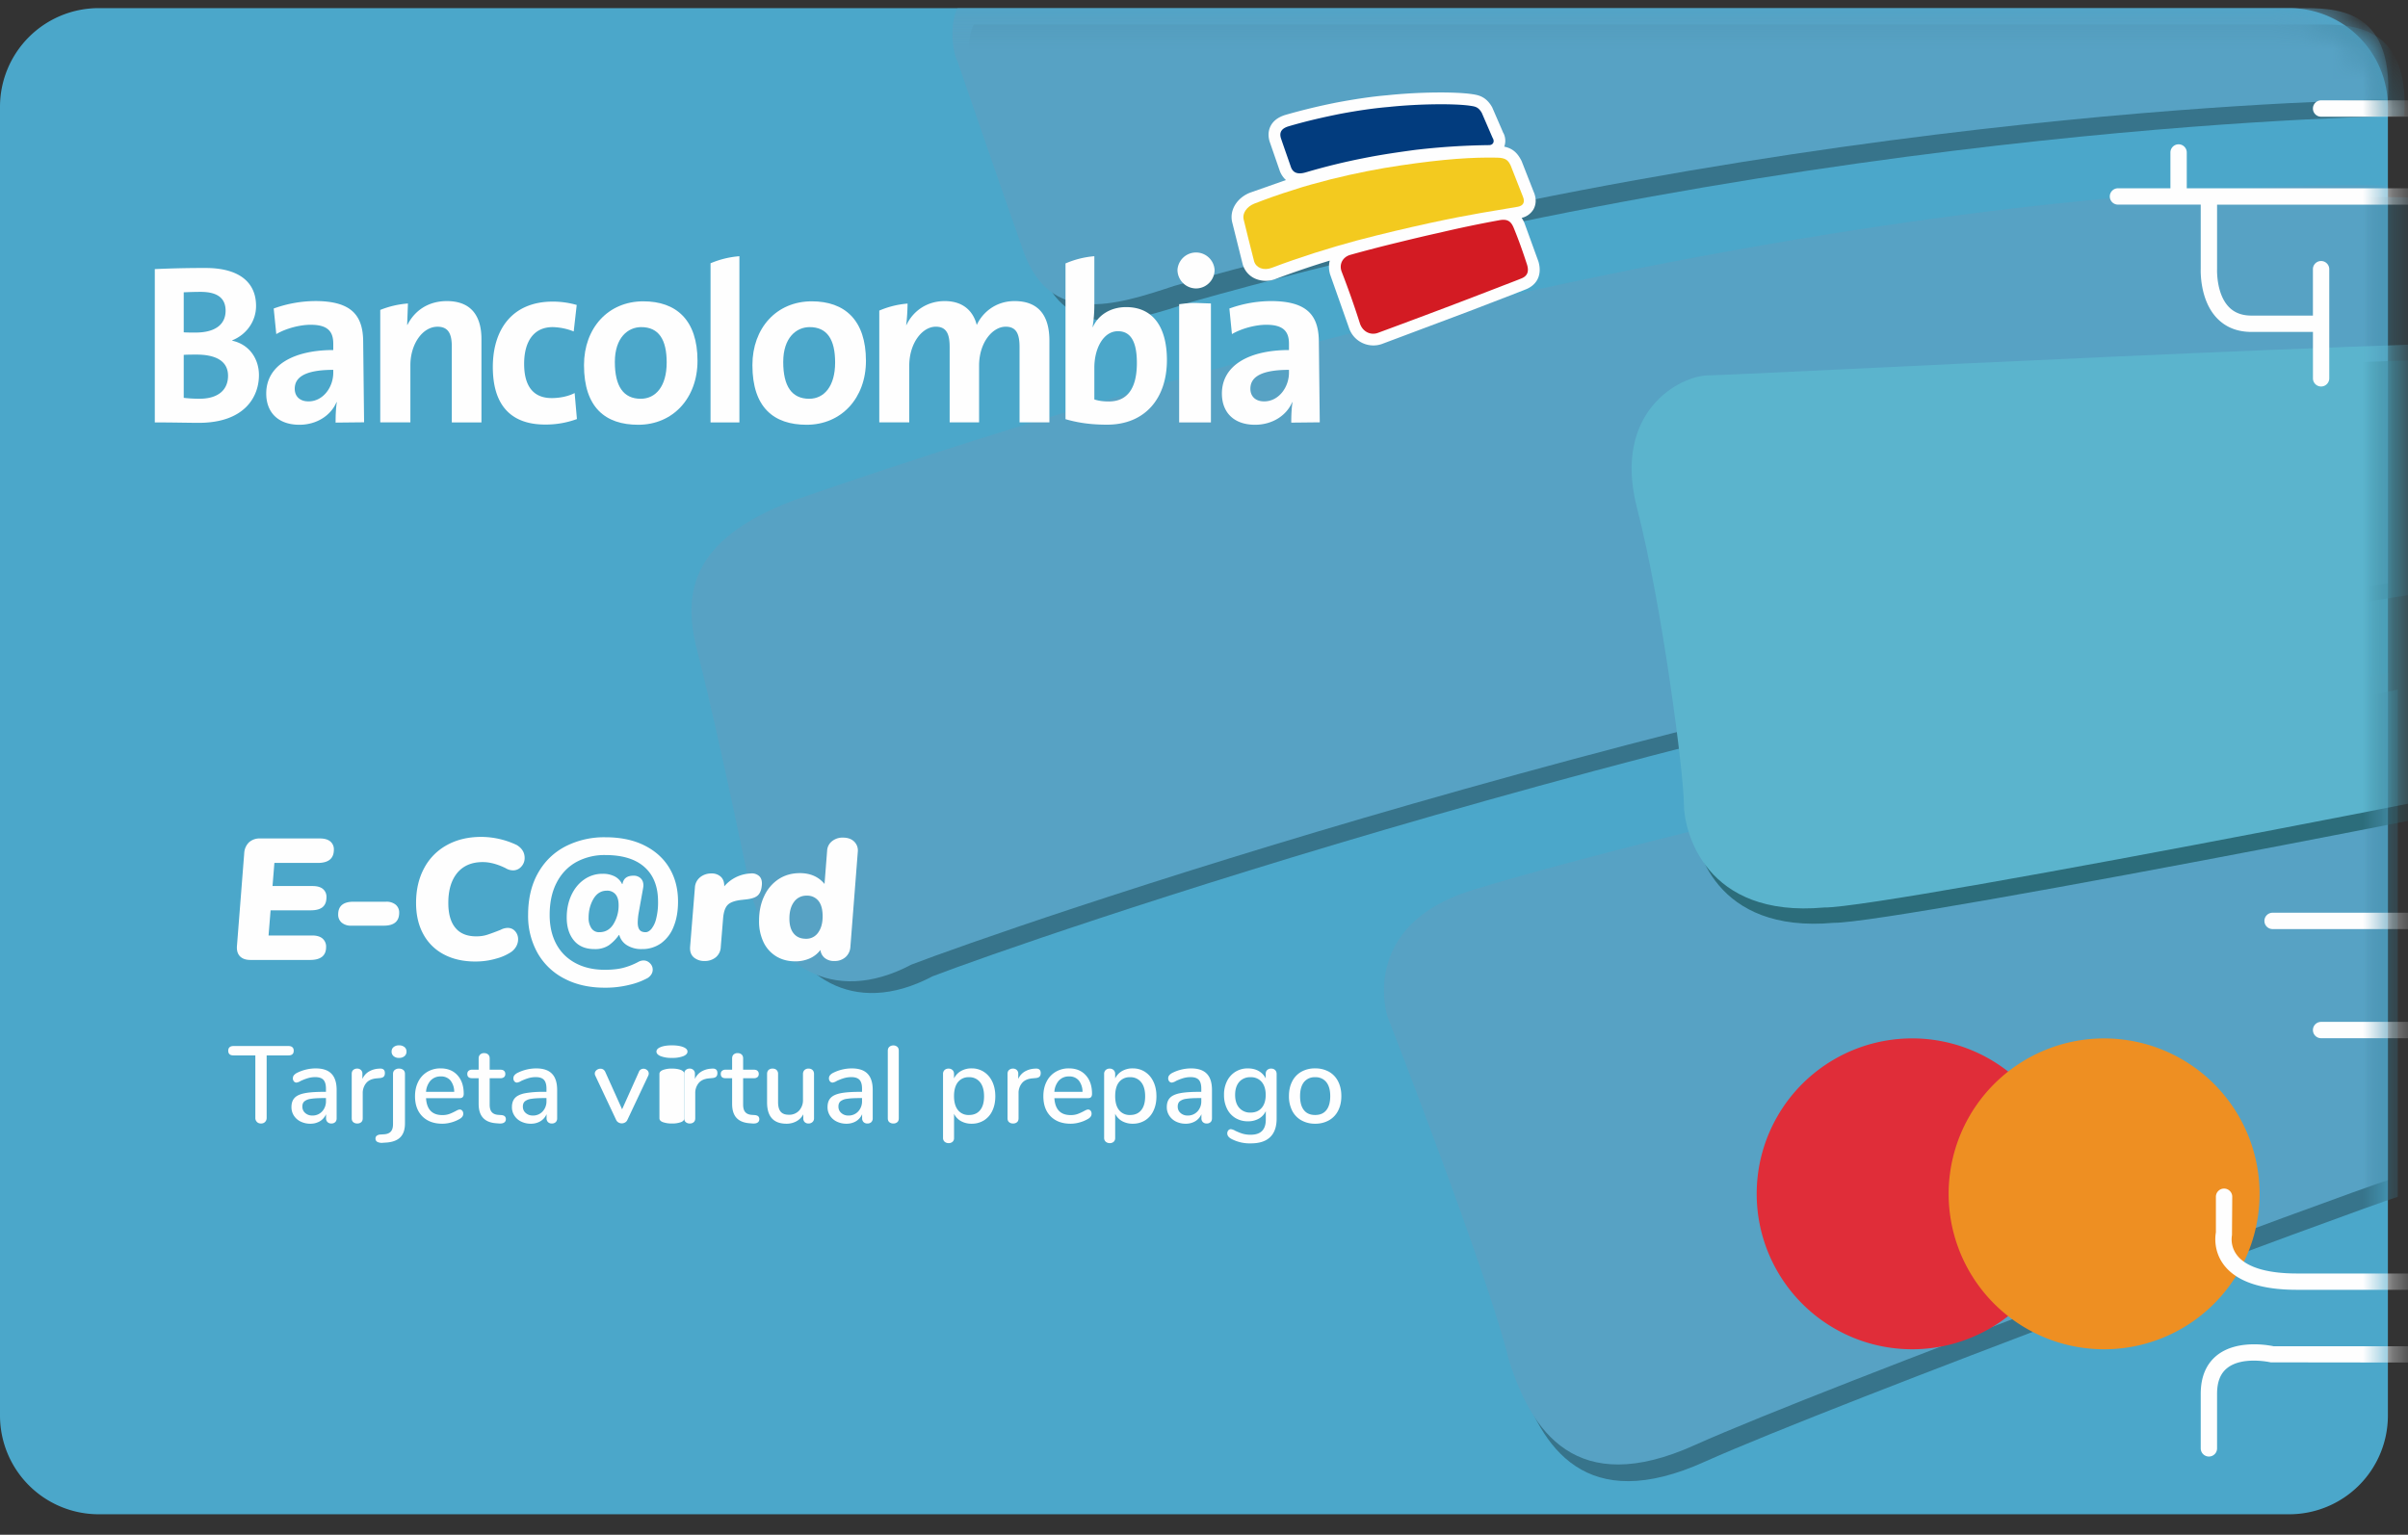 <svg width="80" height="51" viewBox="0 0 80 51" version="1.1" xmlns="http://www.w3.org/2000/svg" xmlns:xlink="http://www.w3.org/1999/xlink"><rect x="0" y="0" width="80" height="51" fill="#333333" stroke="none"/><defs><path d="M3.279.151A3.279 3.279 0 0 0 0 3.431v43.488A3.279 3.279 0 0 0 3.28 50.2h72.774a3.28 3.28 0 0 0 3.28-3.28V3.431a3.28 3.28 0 0 0-3.28-3.28H3.279z" id="path-1"/><path d="M3.279.151A3.279 3.279 0 0 0 0 3.431v43.488A3.279 3.279 0 0 0 3.28 50.2h72.774a3.28 3.28 0 0 0 3.28-3.28V3.431a3.28 3.28 0 0 0-3.28-3.28H3.279z" id="path-3"/><path d="M3.279.151A3.279 3.279 0 0 0 0 3.431v43.488A3.279 3.279 0 0 0 3.28 50.2h72.774a3.28 3.28 0 0 0 3.28-3.28V3.431a3.28 3.28 0 0 0-3.28-3.28H3.279z" id="path-5"/><path d="M3.279.151A3.279 3.279 0 0 0 0 3.431v43.488A3.279 3.279 0 0 0 3.28 50.2h72.774a3.28 3.28 0 0 0 3.28-3.28V3.431a3.28 3.28 0 0 0-3.28-3.28" id="path-7"/><path d="M3.279.151A3.279 3.279 0 0 0 0 3.431v43.488A3.279 3.279 0 0 0 3.28 50.2h72.774a3.28 3.28 0 0 0 3.28-3.28V3.431a3.28 3.28 0 0 0-3.28-3.28" id="path-9"/><path d="M3.279.151A3.279 3.279 0 0 0 0 3.431v43.488A3.279 3.279 0 0 0 3.28 50.2h72.774a3.28 3.28 0 0 0 3.28-3.28V3.431a3.28 3.28 0 0 0-3.28-3.28H3.279z" id="path-11"/><path d="M3.279.151A3.279 3.279 0 0 0 0 3.431v43.488A3.279 3.279 0 0 0 3.28 50.2h72.774a3.28 3.28 0 0 0 3.28-3.28V3.431a3.28 3.28 0 0 0-3.28-3.28" id="path-13"/><path d="M3.279.151A3.279 3.279 0 0 0 0 3.431v43.488A3.279 3.279 0 0 0 3.28 50.2h72.774a3.28 3.28 0 0 0 3.28-3.28V3.431a3.28 3.28 0 0 0-3.28-3.28" id="path-15"/><path d="M3.279.151A3.279 3.279 0 0 0 0 3.431v43.488A3.279 3.279 0 0 0 3.28 50.2h72.774a3.28 3.28 0 0 0 3.28-3.28V3.431a3.28 3.28 0 0 0-3.28-3.28" id="path-17"/><path d="M3.279.151A3.279 3.279 0 0 0 0 3.431v43.488A3.279 3.279 0 0 0 3.28 50.2h72.774a3.28 3.28 0 0 0 3.28-3.28V3.431a3.28 3.28 0 0 0-3.28-3.28" id="path-19"/><path d="M3.279.151A3.279 3.279 0 0 0 0 3.431v43.488A3.279 3.279 0 0 0 3.28 50.2h72.774a3.28 3.28 0 0 0 3.28-3.28V3.431a3.28 3.28 0 0 0-3.28-3.28H3.279z" id="path-21"/></defs><g id="Desktop" stroke="none" stroke-width="1" fill="none" fill-rule="evenodd"><g id="01-Home" transform="translate(-356 -2796)"><g id="Metodos" transform="translate(111 2653)"><g id="e-prepago-copy-2" transform="translate(215 143)"><g id="ico-e-card" transform="translate(30)"><path d="M76.053 50.319H3.279A3.28 3.28 0 0 1 0 47.039V3.552A3.28 3.28 0 0 1 3.28.27h72.773a3.28 3.28 0 0 1 3.279 3.28v43.49a3.28 3.28 0 0 1-3.28 3.279" id="Fill-1" fill="#4BA7CA"/><g id="Group-21" transform="translate(0 .12)"><g id="Group-5"><mask id="mask-2" fill="#fff"><use xlink:href="#path-1"/></mask><path d="M79.66 22.794s-22.199 4.7-30.478 7.235c-3.73 1.193-2.76 4.177-2.76 4.177s3.357 8.614 4.028 11.393c.746 2.405 2.238 4.642 6.19 2.852 4.326-1.939 21.801-8.428 23.02-8.8V22.793z" id="Fill-3" fill="#37748B" mask="url(#mask-2)"/></g><g id="Group-8"><mask id="mask-4" fill="#fff"><use xlink:href="#path-3"/></mask><path d="M79.332 22.24s-22.2 4.699-30.479 7.235c-3.73 1.193-2.76 4.177-2.76 4.177s3.357 8.614 4.028 11.392c.746 2.406 2.237 4.643 6.19 2.853 4.326-1.94 21.801-8.428 23.021-8.8V22.24z" id="Fill-6" fill="#57A2C4" mask="url(#mask-4)"/></g><g id="Group-11"><mask id="mask-6" fill="#fff"><use xlink:href="#path-5"/></mask><path d="M80.034 6.441s-20.187-.894-52.93 10.442c-3.58 1.343-3.729 3.208-3.207 5.147.672 2.61 1.79 8.055 1.79 8.055.672 2.163 2.611 3.655 5.296 2.237 2.909-1.118 25.232-8.933 49.05-12.67V6.442z" id="Fill-9" fill="#37748B" mask="url(#mask-6)"/></g><g id="Group-14"><mask id="mask-8" fill="#fff"><use xlink:href="#path-7"/></mask><path d="M79.875 3.733s-18.919.15-40.325 6.19c-2.013.672-4.102 1.306-4.997-1.118-.895-2.536-2.2-6.34-2.2-6.34-.224-.447-.224-1.38 0-1.771h44.602c1.044 0 3.117-.087 2.92 3.04" id="Fill-12" fill="#37748B" mask="url(#mask-8)"/></g><g id="Group-17"><mask id="mask-10" fill="#fff"><use xlink:href="#path-9"/></mask><path d="M79.332 3.19s-18.918.15-40.324 6.191c-2.014.671-4.102 1.306-4.997-1.119-.895-2.535-2.2-6.34-2.2-6.34-.224-.447-.224-1.379 0-1.77h44.601c1.044 0 3.117-.088 2.92 3.039" id="Fill-15" fill="#57A2C4" mask="url(#mask-10)"/></g><g id="Group-20"><mask id="mask-12" fill="#fff"><use xlink:href="#path-11"/></mask><path d="M79.332 6.052s-20.186-.895-52.929 10.442c-3.58 1.342-3.73 3.207-3.207 5.146.671 2.61 1.79 8.055 1.79 8.055.671 2.163 2.61 3.655 5.295 2.238 2.91-1.12 25.232-8.933 49.051-12.671V6.052z" id="Fill-18" fill="#57A2C4" mask="url(#mask-12)"/></g></g><g id="Group-110" transform="translate(4.884 2.834)"><path d="M63.808 36.837a5.165 5.165 0 1 1-10.33 0 5.165 5.165 0 0 1 10.33 0" id="Fill-22" fill="#E02D39"/><path d="M70.185 36.837a5.165 5.165 0 1 1-10.33.001 5.165 5.165 0 0 1 10.33 0" id="Fill-24" fill="#EE8F22"/><path d="M1.716 11.217c-.303 0-.828-.014-1.457-.014V6.108a35.895 35.895 0 0 1 1.686-.037c1.079 0 1.678.446 1.678 1.263 0 .506-.318.95-.79 1.14v.014c.59.129.886.629.886 1.141 0 .741-.495 1.588-2.003 1.588m.067-4.352c-.2 0-.392.007-.563.014v1.33c.12.008.237.008.393.008.657 0 .998-.273.998-.726 0-.378-.222-.626-.828-.626m-.141 2.084c-.074 0-.318 0-.422.009v1.428c.12.015.304.03.526.03.627 0 .946-.302.946-.763 0-.499-.422-.704-1.05-.704" id="Fill-26" fill="#FEFEFE"/><path d="M6.265 11.21c0-.23.009-.468.04-.675l-.009-.008c-.186.445-.659.754-1.233.754-.698 0-1.102-.404-1.102-1.038 0-.944.915-1.445 2.227-1.445v-.214c0-.411-.193-.626-.753-.626-.35 0-.814.118-1.14.31l-.086-.85A4.122 4.122 0 0 1 5.59 7.17c1.242 0 1.592.51 1.592 1.373l.03 2.656-.947.01zm-.077-1.754c-1.048 0-1.28.31-1.28.628 0 .254.17.42.457.42.49 0 .823-.477.823-.952v-.096z" id="Fill-28" fill="#FEFEFE"/><path d="M38.015 11.21c0-.23.009-.468.04-.675l-.008-.008c-.186.445-.66.754-1.235.754-.698 0-1.101-.404-1.101-1.038 0-.944.915-1.445 2.228-1.445v-.214c0-.411-.196-.626-.754-.626-.35 0-.813.118-1.141.31l-.085-.85a4.118 4.118 0 0 1 1.381-.247c1.243 0 1.592.51 1.592 1.373l.03 2.656-.947.01zm-.076-1.754c-1.05 0-1.282.31-1.282.628 0 .254.171.42.457.42.49 0 .825-.477.825-.952v-.096z" id="Fill-30" fill="#FEFEFE"/><path d="M13.229 11.274c-1.073 0-1.74-.572-1.74-1.913 0-1.23.63-2.173 1.995-2.173.264 0 .543.039.792.112l-.1.88a1.99 1.99 0 0 0-.7-.144c-.628 0-.947.478-.947 1.222 0 .675.256 1.136.916 1.136.265 0 .551-.057.762-.167l.076.864a3.004 3.004 0 0 1-1.054.183" id="Fill-32" fill="#FEFEFE"/><path d="M16.318 11.281c-1.093 0-1.8-.578-1.8-1.982 0-1.23.8-2.12 1.971-2.12 1.094 0 1.8.62 1.8 1.977 0 1.238-.814 2.125-1.971 2.125m.101-3.245c-.442 0-.876.35-.876 1.158 0 .81.286 1.223.86 1.223.49 0 .862-.404.862-1.206 0-.762-.264-1.175-.846-1.175" id="Fill-34" fill="#FEFEFE"/><path d="M21.913 11.281c-1.094 0-1.8-.578-1.8-1.982 0-1.23.799-2.12 1.972-2.12 1.094 0 1.8.62 1.8 1.977 0 1.238-.815 2.125-1.972 2.125m.102-3.245c-.443 0-.878.35-.878 1.158 0 .81.287 1.223.863 1.223.487 0 .861-.404.861-1.206 0-.762-.264-1.175-.846-1.175" id="Fill-36" fill="#FEFEFE"/><path d="M35.345 11.203H34.29V7.275c.49-.064.481-.04 1.056-.025v3.953zm-.497-4.452a.62.62 0 0 1-.613-.62.618.618 0 0 1 1.233 0 .62.62 0 0 1-.62.62z" id="Fill-38" fill="#FEFEFE"/><path d="M9.962 7.171c-.627 0-1.079.326-1.312.795l-.007-.009.026-.706a3.08 3.08 0 0 0-.92.214v3.737H8.75V9.3c0-.692.398-1.277.902-1.277.364 0 .474.245.474.657v2.523h.985v-2.77c0-.69-.28-1.262-1.149-1.262" id="Fill-40" fill="#FEFEFE"/><path d="M18.722 5.915v5.288h.959V5.68a3.06 3.06 0 0 0-.96.235" id="Fill-42" fill="#FEFEFE"/><path d="M32.531 7.371c-.517 0-.925.258-1.109.665h-.008a4.57 4.57 0 0 0 .059-.734V5.68a3.02 3.02 0 0 0-.958.24v5.175c.42.122.848.183 1.38.183 1.264 0 1.989-.876 1.989-2.147 0-1.11-.474-1.76-1.353-1.76m-.57 3.136c-.2 0-.355-.023-.488-.068V9.38c0-.627.296-1.208.783-1.208.43 0 .63.354.63 1.057 0 .929-.385 1.277-.924 1.277" id="Fill-44" fill="#FEFEFE"/><path d="M28.823 7.171c-.651 0-1.08.405-1.257.795-.094-.382-.38-.795-1.064-.795-.573 0-1.04.31-1.272.795h-.009c.03-.212.045-.518.047-.712a2.969 2.969 0 0 0-.94.233v3.715h.996V9.314c0-.737.425-1.292.884-1.292.381 0 .458.291.458.68v2.5h.978V9.314c0-.77.45-1.292.884-1.292.365 0 .46.26.46.68v2.5h.992V8.488c0-.895-.412-1.317-1.157-1.317" id="Fill-46" fill="#FEFEFE"/><path d="M46.227 5.856l-.004-.01-.46-1.266a.966.966 0 0 0-.094-.174.614.614 0 0 0 .395-.287.583.583 0 0 0 .071-.28.722.722 0 0 0-.06-.283l-.407-1.038c-.114-.226-.26-.414-.577-.479a.562.562 0 0 0-.06-.507l.03.055-.37-.853-.011-.02c-.203-.348-.462-.389-.633-.416-.568-.09-1.813-.076-2.84.033-.479.04-.999.115-1.633.232a20.72 20.72 0 0 0-1.766.425c-.235.075-.394.197-.48.367a.624.624 0 0 0-.067.288c0 .075.012.16.045.255l.326.942a.78.78 0 0 0 .206.309l-1.194.42c-.375.148-.612.473-.612.809 0 .05.005.1.015.15l.353 1.414a.743.743 0 0 0 .388.47.893.893 0 0 0 .718.02 29.007 29.007 0 0 1 1.788-.606.848.848 0 0 0 .026.5l.608 1.722a.855.855 0 0 0 1.095.55l2.893-1.086 1.443-.555.454-.178c.383-.155.537-.5.414-.923" id="Fill-48" fill="#FEFEFE"/><path d="M45.85 5.966c.056.19.038.36-.186.451-.268.109-.466.18-.796.31-.17.064-.332.128-.519.2-.181.068-.368.142-.572.219-.814.311-1.737.658-2.89 1.084-.247.084-.498-.045-.589-.31a29.168 29.168 0 0 0-.611-1.733c-.089-.25.041-.477.282-.55a46.169 46.169 0 0 1 1.617-.42c.505-.124.951-.23 1.376-.323a38.31 38.31 0 0 1 1.983-.413c.281-.05.382.072.458.251.166.403.31.81.447 1.234" id="Fill-50" fill="#D31B23"/><path d="M45.303 2.662c-.08-.159-.152-.252-.446-.257-.815-.017-1.764.044-3.195.256-.717.105-1.492.254-2.335.463-.423.112-.843.218-1.269.363-.447.137-.856.285-1.274.447-.247.099-.395.32-.354.51.108.443.218.889.35 1.402.064.221.318.322.586.22.934-.354 1.909-.66 2.821-.906.917-.242 1.7-.422 2.418-.58 1.424-.31 2.17-.409 2.935-.543.173-.031.25-.144.173-.332l-.41-1.043z" id="Fill-52" fill="#F3CA1F"/><path d="M44.341.91c-.109-.187-.216-.204-.358-.226-.517-.082-1.726-.07-2.739.037-.51.043-1.029.121-1.598.227-.565.113-1.133.242-1.727.417-.2.062-.32.178-.243.407.105.31.2.574.326.94.084.242.293.244.514.176a21.072 21.072 0 0 1 1.913-.468c.62-.124 1.17-.2 1.695-.272a23.498 23.498 0 0 1 2.47-.16c.116-.003.194-.109.108-.245l-.36-.833z" id="Fill-54" fill="#023C7E"/><path d="M3.651 34.447a.184.184 0 0 1-.052-.136v-2.074h-.726c-.116 0-.174-.052-.174-.156 0-.051.015-.09.045-.116.03-.027.074-.04.13-.04H4.7c.056 0 .098.013.129.04.03.026.045.065.045.116 0 .104-.058.156-.174.156h-.725v2.074a.186.186 0 0 1-.051.136.183.183 0 0 1-.138.053.184.184 0 0 1-.136-.053" id="Fill-56" fill="#FEFEFE"/><path d="M5.818 34.099a.492.492 0 0 0 .127-.35v-.094H5.88c-.19 0-.334.008-.436.025a.427.427 0 0 0-.217.085c-.044.04-.066.097-.066.172 0 .087.032.159.095.214a.342.342 0 0 0 .235.084.427.427 0 0 0 .327-.136m.31-1.253c.115.118.172.299.172.54v.94c0 .055-.015.098-.047.128a.18.18 0 0 1-.13.046.172.172 0 0 1-.127-.048.171.171 0 0 1-.048-.127v-.134a.51.51 0 0 1-.204.234.608.608 0 0 1-.318.082.716.716 0 0 1-.319-.07.549.549 0 0 1-.227-.198.514.514 0 0 1-.081-.283c0-.129.033-.23.1-.303.066-.074.176-.126.33-.158.153-.031.364-.047.632-.047h.084v-.105c0-.136-.028-.233-.084-.294-.055-.06-.145-.09-.268-.09a.856.856 0 0 0-.24.032 1.769 1.769 0 0 0-.246.094.358.358 0 0 1-.138.055.112.112 0 0 1-.089-.04.15.15 0 0 1-.034-.102c0-.036.01-.068.03-.096a.324.324 0 0 1 .1-.081 1.393 1.393 0 0 1 .628-.152c.234 0 .41.058.524.177" id="Fill-58" fill="#FEFEFE"/><path d="M7.903 32.824c0 .053-.013.093-.04.12-.026.026-.072.042-.137.047l-.11.01c-.151.015-.265.068-.338.16a.516.516 0 0 0-.111.334v.83c0 .059-.017.102-.05.131a.194.194 0 0 1-.131.044.201.201 0 0 1-.133-.044c-.035-.029-.052-.072-.052-.13V32.85c0-.056.017-.1.052-.13a.197.197 0 0 1 .133-.045.17.17 0 0 1 .12.046.16.16 0 0 1 .05.125v.174a.535.535 0 0 1 .21-.243.712.712 0 0 1 .312-.098l.051-.004c.116-.007.174.043.174.15" id="Fill-60" fill="#FEFEFE"/><path d="M8.193 32.262a.192.192 0 0 1-.067-.152c0-.063.022-.113.067-.15a.272.272 0 0 1 .18-.057.28.28 0 0 1 .18.056.185.185 0 0 1 .068.15.191.191 0 0 1-.067.153.266.266 0 0 1-.18.058.265.265 0 0 1-.181-.058m-.539 2.85A.121.121 0 0 1 7.591 35c0-.039.013-.07.04-.092a.22.22 0 0 1 .125-.042l.11-.007c.102-.005.18-.034.23-.087.052-.054.077-.138.077-.254v-1.665c0-.058.019-.102.057-.132a.224.224 0 0 1 .143-.046c.058 0 .105.016.142.046.037.03.055.074.055.132v1.643c0 .203-.051.356-.153.46-.102.104-.26.164-.476.178l-.106.007a.327.327 0 0 1-.18-.029" id="Fill-62" fill="#FEFEFE"/><path d="M9.423 33.07a.628.628 0 0 0-.153.378h.936a.606.606 0 0 0-.125-.379.4.4 0 0 0-.321-.133.442.442 0 0 0-.337.135m1.051 1.004c.022.027.033.06.033.102 0 .07-.043.13-.13.177a1.143 1.143 0 0 1-.278.113c-.1.027-.196.04-.288.04-.28 0-.502-.082-.664-.245-.162-.163-.243-.386-.243-.669 0-.181.036-.342.107-.482a.786.786 0 0 1 .301-.327.841.841 0 0 1 .44-.116c.238 0 .425.076.563.229.138.152.207.357.207.616 0 .097-.044.145-.131.145H9.27c.023.375.204.562.54.562a.67.67 0 0 0 .232-.036c.065-.024.134-.056.207-.094a.672.672 0 0 1 .06-.031.197.197 0 0 1 .08-.024c.035 0 .063.014.084.04" id="Fill-64" fill="#FEFEFE"/><path d="M11.887 34.262a.13.13 0 0 1 .035.096.125.125 0 0 1-.057.11c-.037.026-.092.036-.165.032l-.098-.008c-.195-.014-.342-.074-.438-.18-.097-.104-.146-.26-.146-.465v-.852h-.217c-.106 0-.16-.048-.16-.142 0-.043.014-.078.042-.103a.168.168 0 0 1 .118-.038h.217v-.374c0-.055.017-.1.05-.13a.184.184 0 0 1 .132-.047c.055 0 .1.015.134.047.034.03.05.075.05.13v.374h.36c.05 0 .09.012.118.038.028.025.042.06.042.103 0 .046-.014.081-.042.105a.173.173 0 0 1-.118.037h-.36v.877c0 .114.024.197.071.25.048.054.12.084.216.091l.102.007c.053.005.091.02.114.042" id="Fill-66" fill="#FEFEFE"/><path d="M13.144 34.099a.492.492 0 0 0 .127-.35v-.094h-.065c-.19 0-.334.008-.436.025a.427.427 0 0 0-.218.085c-.043.04-.065.097-.065.172 0 .087.031.159.095.214a.342.342 0 0 0 .235.084.427.427 0 0 0 .327-.136m.31-1.253c.115.118.172.299.172.54v.94a.17.17 0 0 1-.047.128.18.18 0 0 1-.13.046.172.172 0 0 1-.128-.048.171.171 0 0 1-.047-.127v-.134a.51.51 0 0 1-.204.234.608.608 0 0 1-.318.082.716.716 0 0 1-.319-.07.549.549 0 0 1-.227-.198.514.514 0 0 1-.082-.283c0-.129.034-.23.1-.303.067-.074.177-.126.33-.158a3.36 3.36 0 0 1 .633-.047h.084v-.105c0-.136-.028-.233-.084-.294-.056-.06-.145-.09-.268-.09a.856.856 0 0 0-.24.032 1.769 1.769 0 0 0-.246.094.358.358 0 0 1-.138.055.112.112 0 0 1-.089-.04.15.15 0 0 1-.034-.102c0-.036.01-.068.03-.096a.324.324 0 0 1 .1-.081 1.393 1.393 0 0 1 .628-.152c.234 0 .409.058.524.177" id="Fill-68" fill="#FEFEFE"/><path d="M16.406 32.705a.175.175 0 0 1 .21.022.146.146 0 0 1 .053.112.17.17 0 0 1-.015.068l-.693 1.47a.187.187 0 0 1-.077.088.218.218 0 0 1-.222 0 .185.185 0 0 1-.078-.089l-.692-1.469a.151.151 0 0 1-.015-.068c0-.044.02-.081.058-.113a.202.202 0 0 1 .13-.047c.07 0 .123.034.157.101l.562 1.248.558-1.244a.156.156 0 0 1 .064-.08" id="Fill-70" fill="#FEFEFE"/><path d="M17.142 34.456c-.079-.029-.118-.072-.118-.13v-1.473c0-.058.04-.102.118-.132a.848.848 0 0 1 .299-.046c.12 0 .218.016.295.046.076.03.113.074.113.132v1.473c0 .058-.037.101-.113.13a.84.84 0 0 1-.295.044.877.877 0 0 1-.299-.044m-.077-2.194c-.093-.039-.14-.09-.14-.152 0-.063.047-.113.14-.15.092-.038.217-.057.376-.057.152 0 .276.019.372.056.095.038.143.088.143.15 0 .063-.046.114-.138.153a1 1 0 0 1-.377.058.993.993 0 0 1-.376-.058" id="Fill-72" fill="#FEFEFE"/><path d="M18.95 32.824c0 .053-.014.093-.04.12-.027.026-.073.042-.138.047l-.11.01c-.151.015-.264.068-.338.16a.516.516 0 0 0-.11.334v.83c0 .059-.018.102-.051.131a.194.194 0 0 1-.131.044.201.201 0 0 1-.132-.044c-.035-.029-.053-.072-.053-.13V32.85c0-.056.018-.1.053-.13a.197.197 0 0 1 .132-.045c.048 0 .089.016.121.046a.16.16 0 0 1 .05.125v.174a.535.535 0 0 1 .21-.243.712.712 0 0 1 .312-.098l.05-.004c.117-.007.175.043.175.15" id="Fill-74" fill="#FEFEFE"/><path d="M20.308 34.262a.13.13 0 0 1 .034.096.125.125 0 0 1-.056.11c-.038.026-.092.036-.165.032l-.098-.008c-.196-.014-.342-.074-.439-.18-.096-.104-.145-.26-.145-.465v-.852h-.217c-.107 0-.16-.048-.16-.142 0-.043.014-.078.042-.103a.168.168 0 0 1 .118-.038h.217v-.374c0-.055.016-.1.049-.13a.184.184 0 0 1 .133-.047c.055 0 .1.015.134.047.034.03.05.075.05.13v.374h.36c.05 0 .09.012.117.038.028.025.042.06.042.103 0 .046-.014.081-.042.105a.173.173 0 0 1-.117.037h-.36v.877c0 .114.024.197.071.25.047.054.12.084.216.091l.102.007c.053.005.09.02.114.042" id="Fill-76" fill="#FEFEFE"/><path d="M22.11 32.723c.033.031.05.075.05.13v1.476a.16.16 0 0 1-.052.123.19.19 0 0 1-.134.048.171.171 0 0 1-.123-.046.162.162 0 0 1-.047-.121v-.138a.566.566 0 0 1-.23.232.672.672 0 0 1-.329.08c-.43 0-.645-.237-.645-.71v-.944c0-.055.016-.099.048-.13a.189.189 0 0 1 .137-.048c.055 0 .1.016.132.048a.173.173 0 0 1 .049.13v.94c0 .142.029.247.087.315.058.068.147.101.268.101a.446.446 0 0 0 .343-.137.516.516 0 0 0 .129-.367v-.852c0-.053.017-.096.05-.129a.185.185 0 0 1 .135-.049c.055 0 .1.016.132.048" id="Fill-78" fill="#FEFEFE"/><path d="M23.628 34.099a.492.492 0 0 0 .127-.35v-.094h-.065c-.19 0-.334.008-.436.025a.427.427 0 0 0-.218.085c-.043.04-.065.097-.065.172 0 .087.032.159.095.214a.342.342 0 0 0 .235.084.427.427 0 0 0 .327-.136m.31-1.253c.115.118.172.299.172.54v.94a.17.17 0 0 1-.047.128.18.18 0 0 1-.13.046.172.172 0 0 1-.128-.048.171.171 0 0 1-.047-.127v-.134a.51.51 0 0 1-.204.234.608.608 0 0 1-.318.082.716.716 0 0 1-.319-.07.549.549 0 0 1-.227-.198.514.514 0 0 1-.081-.283c0-.129.033-.23.1-.303.066-.074.176-.126.33-.158.153-.031.364-.047.632-.047h.084v-.105c0-.136-.028-.233-.084-.294-.055-.06-.145-.09-.268-.09a.856.856 0 0 0-.24.032 1.769 1.769 0 0 0-.246.094.358.358 0 0 1-.138.055.112.112 0 0 1-.089-.04.15.15 0 0 1-.034-.102c0-.036.01-.068.03-.096a.324.324 0 0 1 .1-.081 1.393 1.393 0 0 1 .628-.152c.234 0 .41.058.524.177" id="Fill-80" fill="#FEFEFE"/><path d="M24.663 34.456c-.035-.029-.052-.072-.052-.13v-2.242c0-.058.017-.102.052-.132a.197.197 0 0 1 .132-.046.19.19 0 0 1 .131.046c.034.03.05.074.05.132v2.242c0 .058-.016.101-.05.13a.194.194 0 0 1-.13.044.201.201 0 0 1-.133-.044" id="Fill-82" fill="#FEFEFE"/><path d="M27.679 34.055c.087-.107.13-.26.13-.458 0-.201-.044-.357-.132-.468a.443.443 0 0 0-.368-.167.442.442 0 0 0-.368.163c-.086.109-.13.264-.13.464 0 .201.044.356.13.464a.442.442 0 0 0 .368.164c.16 0 .283-.054.37-.162m.125-1.27c.12.077.212.185.279.326.066.14.1.302.1.486 0 .181-.033.34-.098.478a.738.738 0 0 1-.278.32.76.76 0 0 1-.411.112.71.71 0 0 1-.352-.085.56.56 0 0 1-.232-.245v.809c0 .05-.016.09-.049.121a.183.183 0 0 1-.129.045.197.197 0 0 1-.136-.047.163.163 0 0 1-.052-.127v-2.125a.17.17 0 0 1 .05-.129.185.185 0 0 1 .135-.048.18.18 0 0 1 .13.048c.034.033.05.076.05.13v.148a.573.573 0 0 1 .233-.247.7.7 0 0 1 .352-.087.74.74 0 0 1 .408.116" id="Fill-84" fill="#FEFEFE"/><path d="M29.691 32.824c0 .053-.013.093-.04.12-.026.026-.072.042-.137.047l-.11.01c-.151.015-.265.068-.338.16a.516.516 0 0 0-.111.334v.83c0 .059-.017.102-.05.131a.194.194 0 0 1-.131.044.201.201 0 0 1-.133-.044c-.035-.029-.052-.072-.052-.13V32.85c0-.056.017-.1.052-.13a.197.197 0 0 1 .133-.045c.048 0 .088.016.121.046a.16.16 0 0 1 .05.125v.174a.535.535 0 0 1 .21-.243.712.712 0 0 1 .311-.098l.051-.004c.116-.007.174.043.174.15" id="Fill-86" fill="#FEFEFE"/><path d="M30.297 33.07a.628.628 0 0 0-.152.378h.935a.606.606 0 0 0-.125-.379.4.4 0 0 0-.32-.133.442.442 0 0 0-.338.135m1.052 1.004c.022.027.032.06.032.102 0 .07-.043.13-.13.177a1.143 1.143 0 0 1-.278.113c-.1.027-.196.04-.288.04-.28 0-.502-.082-.664-.245-.162-.163-.242-.386-.242-.669 0-.181.035-.342.106-.482a.786.786 0 0 1 .301-.327.841.841 0 0 1 .441-.116c.237 0 .424.076.562.229.138.152.207.357.207.616 0 .097-.043.145-.13.145h-1.121c.024.375.204.562.54.562a.67.67 0 0 0 .232-.036c.066-.024.134-.056.207-.094a.672.672 0 0 1 .06-.031.197.197 0 0 1 .081-.024c.034 0 .062.014.084.04" id="Fill-88" fill="#FEFEFE"/><path d="M33.031 34.055c.087-.107.13-.26.13-.458 0-.201-.043-.357-.132-.468a.443.443 0 0 0-.368-.167.442.442 0 0 0-.368.163c-.086.109-.128.264-.128.464 0 .201.042.356.128.464a.442.442 0 0 0 .368.164c.16 0 .283-.054.37-.162m.125-1.27c.12.077.213.185.28.326.066.14.1.302.1.486 0 .181-.033.34-.099.478a.738.738 0 0 1-.277.32.76.76 0 0 1-.412.112.71.71 0 0 1-.351-.085.56.56 0 0 1-.232-.245v.809c0 .05-.017.09-.05.121a.183.183 0 0 1-.128.045.197.197 0 0 1-.136-.047.163.163 0 0 1-.053-.127v-2.125a.17.17 0 0 1 .051-.129.185.185 0 0 1 .134-.048.18.18 0 0 1 .13.048.173.173 0 0 1 .052.13v.148a.573.573 0 0 1 .232-.247.7.7 0 0 1 .351-.087c.153 0 .289.039.408.116" id="Fill-90" fill="#FEFEFE"/><path d="M34.9 34.099a.492.492 0 0 0 .126-.35v-.094h-.065c-.189 0-.334.008-.436.025a.427.427 0 0 0-.217.085c-.044.04-.065.097-.065.172 0 .087.03.159.094.214a.342.342 0 0 0 .236.084.427.427 0 0 0 .326-.136m.31-1.253c.115.118.172.299.172.54v.94c0 .055-.015.098-.047.128a.18.18 0 0 1-.13.046.172.172 0 0 1-.127-.048.171.171 0 0 1-.047-.127v-.134a.51.51 0 0 1-.205.234.608.608 0 0 1-.317.082.716.716 0 0 1-.32-.07.549.549 0 0 1-.226-.198.514.514 0 0 1-.082-.283c0-.129.033-.23.1-.303.066-.074.176-.126.33-.158.153-.031.364-.047.633-.047h.083v-.105c0-.136-.028-.233-.083-.294-.056-.06-.145-.09-.269-.09a.856.856 0 0 0-.24.032 1.769 1.769 0 0 0-.246.094.358.358 0 0 1-.137.055.112.112 0 0 1-.09-.04.15.15 0 0 1-.034-.102c0-.036.01-.068.031-.096a.324.324 0 0 1 .1-.081 1.393 1.393 0 0 1 .628-.152c.234 0 .408.058.523.177" id="Fill-92" fill="#FEFEFE"/><path d="M37.032 33.981c.089-.104.134-.248.134-.432 0-.18-.044-.324-.133-.43a.458.458 0 0 0-.371-.157.472.472 0 0 0-.376.156c-.09.104-.136.248-.136.431 0 .184.046.328.138.432a.473.473 0 0 0 .374.156c.157 0 .28-.052.37-.156m.447-1.257c.033.033.05.076.05.13v1.486c0 .27-.073.475-.216.613-.144.138-.356.207-.637.207a1.3 1.3 0 0 1-.653-.15c-.09-.05-.134-.11-.134-.18a.15.15 0 0 1 .035-.102.108.108 0 0 1 .085-.04.37.37 0 0 1 .148.055c.088.04.168.073.244.096a.927.927 0 0 0 .268.034c.334 0 .5-.168.5-.504v-.28a.557.557 0 0 1-.232.25.718.718 0 0 1-.363.088.788.788 0 0 1-.413-.109.732.732 0 0 1-.28-.308 1.017 1.017 0 0 1-.1-.46 1 1 0 0 1 .101-.461.758.758 0 0 1 .281-.31.766.766 0 0 1 .411-.11c.136 0 .255.028.358.086a.57.57 0 0 1 .234.247v-.152c0-.054.016-.096.049-.127a.183.183 0 0 1 .132-.048c.056 0 .1.017.132.05" id="Fill-94" fill="#FEFEFE"/><path d="M39.18 34.057c.086-.106.13-.262.13-.468 0-.203-.045-.358-.132-.466a.448.448 0 0 0-.37-.161.448.448 0 0 0-.37.161c-.086.108-.13.263-.13.466 0 .206.043.362.129.468.085.107.21.16.371.16.163 0 .286-.053.372-.16m-.83.337a.759.759 0 0 1-.305-.32 1.056 1.056 0 0 1-.107-.485c0-.186.036-.348.107-.487a.76.76 0 0 1 .305-.322.916.916 0 0 1 .458-.112.93.93 0 0 1 .46.112.757.757 0 0 1 .304.322c.071.139.107.301.107.487 0 .184-.036.345-.107.485a.756.756 0 0 1-.305.32.91.91 0 0 1-.459.113.91.91 0 0 1-.458-.113" id="Fill-96" fill="#FEFEFE"/><path d="M4.232 25.841l-.062.768h1.328c.152 0 .268.032.346.097a.337.337 0 0 1 .118.275c0 .149-.043.258-.13.33-.085.07-.218.105-.397.105H4.106l-.068.836h1.448c.153 0 .268.034.347.103a.354.354 0 0 1 .117.28c0 .287-.177.43-.532.43H3.436c-.156 0-.273-.042-.352-.126-.078-.084-.11-.204-.094-.36l.24-3.064a.54.54 0 0 1 .16-.36.521.521 0 0 1 .367-.127h1.987c.153 0 .268.034.347.1a.339.339 0 0 1 .117.272c0 .294-.178.441-.533.441H4.232z" id="Fill-98" fill="#FEFEFE"/><path d="M6.465 27.823a.345.345 0 0 1-.114-.27c0-.282.17-.423.51-.423h1.076a.48.48 0 0 1 .326.1.336.336 0 0 1 .115.266c0 .286-.17.43-.51.43H6.792a.472.472 0 0 1-.327-.103" id="Fill-100" fill="#FEFEFE"/><path d="M9.858 28.879a1.634 1.634 0 0 1-.681-.676c-.159-.292-.238-.636-.238-1.033 0-.44.09-.825.269-1.157a1.87 1.87 0 0 1 .759-.767c.326-.18.705-.27 1.137-.27a2.77 2.77 0 0 1 1.18.27c.175.107.262.25.262.43a.415.415 0 0 1-.111.288.359.359 0 0 1-.278.124.48.48 0 0 1-.246-.075c-.275-.134-.527-.2-.756-.2-.366 0-.649.12-.848.36-.198.241-.297.573-.297.997 0 .362.078.638.235.827.156.19.387.284.693.284.137 0 .26-.018.372-.055.11-.036.257-.09.44-.163a.516.516 0 0 1 .23-.063c.103 0 .187.037.252.112a.393.393 0 0 1 .097.266c0 .077-.018.15-.055.223a.56.56 0 0 1-.169.195 1.65 1.65 0 0 1-.5.223c-.22.065-.452.098-.696.098-.405 0-.755-.08-1.05-.238" id="Fill-102" fill="#FEFEFE"/><path d="M15.498 27.871a1.17 1.17 0 0 0 .17-.633c0-.156-.035-.274-.104-.355a.356.356 0 0 0-.286-.12c-.191 0-.34.092-.447.275-.107.183-.16.391-.16.624a.6.6 0 0 0 .091.346.3.3 0 0 0 .264.135c.202 0 .36-.09.472-.272m-1.64 1.81a2.143 2.143 0 0 1-.888-.856 2.516 2.516 0 0 1-.309-1.254c0-.542.11-1.007.33-1.395.218-.387.522-.682.91-.884a2.82 2.82 0 0 1 1.325-.304c.504 0 .937.09 1.3.272.363.182.64.433.83.753.191.32.286.691.286 1.11 0 .318-.048.596-.146.834a1.228 1.228 0 0 1-.417.553 1.07 1.07 0 0 1-.639.194.89.89 0 0 1-.495-.128.577.577 0 0 1-.255-.341h-.012a1.4 1.4 0 0 1-.34.346.823.823 0 0 1-.472.123c-.298 0-.527-.096-.685-.289-.158-.193-.237-.446-.237-.758 0-.275.051-.523.154-.745.103-.221.245-.395.427-.521a1.05 1.05 0 0 1 .615-.189.86.86 0 0 1 .39.083.56.56 0 0 1 .252.255h.017v-.011c.034-.176.155-.264.36-.264a.33.33 0 0 1 .244.089c.06.059.089.138.089.238a.738.738 0 0 1-.012.097l-.149.83a2.123 2.123 0 0 0-.028.304c0 .107.02.187.06.24.04.053.108.08.203.08.061 0 .123-.034.186-.103a.837.837 0 0 0 .16-.332 2.17 2.17 0 0 0 .066-.584c0-.496-.15-.878-.45-1.145-.299-.267-.733-.4-1.302-.4a1.96 1.96 0 0 0-.959.23c-.28.155-.5.383-.655.682-.157.3-.235.66-.235 1.08 0 .366.072.686.217.959.145.273.356.484.633.635.277.151.604.227.982.227.229 0 .427-.02.593-.06a2.26 2.26 0 0 0 .512-.198.384.384 0 0 1 .178-.052c.084 0 .156.03.217.092a.292.292 0 0 1 .092.212c0 .106-.053.198-.16.275a2.37 2.37 0 0 1-.602.228 3.316 3.316 0 0 1-.83.098c-.515 0-.966-.102-1.351-.306" id="Fill-104" fill="#FEFEFE"/><path d="M20.342 26.282c.07.069.098.172.083.31-.015.152-.06.263-.137.332-.077.068-.21.112-.401.131l-.155.017c-.213.027-.36.081-.44.164-.08.082-.13.22-.15.415l-.08.979a.466.466 0 0 1-.169.35.575.575 0 0 1-.369.12.53.53 0 0 1-.358-.12c-.093-.081-.134-.197-.123-.35l.16-1.976a.472.472 0 0 1 .18-.343.583.583 0 0 1 .365-.12.44.44 0 0 1 .317.111c.078.075.116.18.112.318a1.216 1.216 0 0 1 .807-.424l.07-.005a.363.363 0 0 1 .288.091" id="Fill-106" fill="#FEFEFE"/><path d="M22.298 28.155c.099-.138.148-.317.148-.538 0-.226-.045-.397-.137-.513a.473.473 0 0 0-.395-.175.496.496 0 0 0-.418.206c-.103.138-.154.323-.154.556 0 .214.047.379.143.495.095.116.23.175.406.175a.474.474 0 0 0 .407-.206m1.193-3.026a.41.41 0 0 1 .124.334l-.247 3.167a.492.492 0 0 1-.16.34.534.534 0 0 1-.372.13.484.484 0 0 1-.32-.1.406.406 0 0 1-.144-.267.89.89 0 0 1-.352.28 1.161 1.161 0 0 1-.484.098c-.237 0-.446-.054-.627-.163a1.107 1.107 0 0 1-.424-.467 1.595 1.595 0 0 1-.151-.721c0-.306.057-.579.172-.82a1.34 1.34 0 0 1 .477-.56c.205-.134.44-.2.708-.2.347 0 .62.12.818.36l.086-1.1a.431.431 0 0 1 .158-.317.552.552 0 0 1 .37-.123c.156 0 .279.043.368.129" id="Fill-108" fill="#FEFEFE"/></g><g id="Group-126" transform="translate(0 .12)"><g id="Group-113"><mask id="mask-14" fill="#fff"><use xlink:href="#path-13"/></mask><path d="M57.094 12.86c-.955 0-3.226 1.195-2.39 4.421.837 3.226 1.554 8.842 1.554 9.798 0 .956.717 3.824 4.66 3.466 2.031.03 27.722-5.019 29.873-5.616 2.15-.598 2.39-2.36 2.031-3.809-.358-1.449-.956-6.946-1.076-7.304-.119-.358-.336-2.125-3.226-2.15-7.02-.063-30.47 1.194-31.426 1.194" id="Fill-111" fill="#2C6D7B" mask="url(#mask-14)"/></g><g id="Group-116"><mask id="mask-16" fill="#fff"><use xlink:href="#path-15"/></mask><path d="M56.778 12.352c-.956 0-3.226 1.194-2.39 4.42.836 3.227 1.553 8.843 1.553 9.799 0 .956.717 3.824 4.66 3.465 2.032.031 27.722-5.018 29.873-5.616 2.15-.597 2.39-2.359 2.032-3.808-.359-1.45-.957-6.946-1.076-7.305-.12-.358-.336-2.125-3.226-2.15-7.02-.062-30.47 1.195-31.426 1.195" id="Fill-114" fill="#5BB4CD" mask="url(#mask-16)"/></g><g id="Group-119"><mask id="mask-18" fill="#fff"><use xlink:href="#path-17"/></mask><path d="M74.33 41.602a.856.856 0 0 1-.178-.679l.009-1.275a.271.271 0 1 0-.543 0v1.183c-.026.142-.081.638.277 1.098.421.538 1.232.811 2.412.811h4.261v1.875h-5.037c-.2-.042-1.215-.22-1.872.297-.361.286-.545.718-.545 1.284v1.813a.271.271 0 1 0 .543 0v-1.813c0-.397.11-.677.338-.857.507-.402 1.435-.19 1.444-.188l5.672.007v-2.96h-4.804c-.983 0-1.667-.206-1.978-.596" id="Fill-117" fill="#FEFEFE" mask="url(#mask-18)"/></g><g id="Group-122"><mask id="mask-20" fill="#fff"><use xlink:href="#path-19"/></mask><path d="M75.23 30.482c0 .15.121.271.271.271h5.067v3.084h-3.455a.271.271 0 0 0 0 .543h3.998v-4.17h-5.61a.271.271 0 0 0-.271.272" id="Fill-120" fill="#FEFEFE" mask="url(#mask-20)"/></g><g id="Group-125"><mask id="mask-22" fill="#fff"><use xlink:href="#path-21"/></mask><path d="M77.113 3.215a.271.271 0 1 0 0 .543h3.455v2.379H72.65v-1.19a.271.271 0 0 0-.543 0v1.19h-1.743a.271.271 0 1 0 0 .542h2.75v2.133c-.001.042-.042 1.03.537 1.638.29.305.678.46 1.151.46h2.04v1.542a.271.271 0 1 0 .542 0V8.825a.271.271 0 1 0-.543 0v1.542h-2.039c-.322 0-.57-.095-.757-.29-.419-.438-.388-1.231-.388-1.252V6.68h7.454V3.215h-3.998z" id="Fill-123" fill="#FEFEFE" mask="url(#mask-22)"/></g></g></g></g></g></g></g></svg>